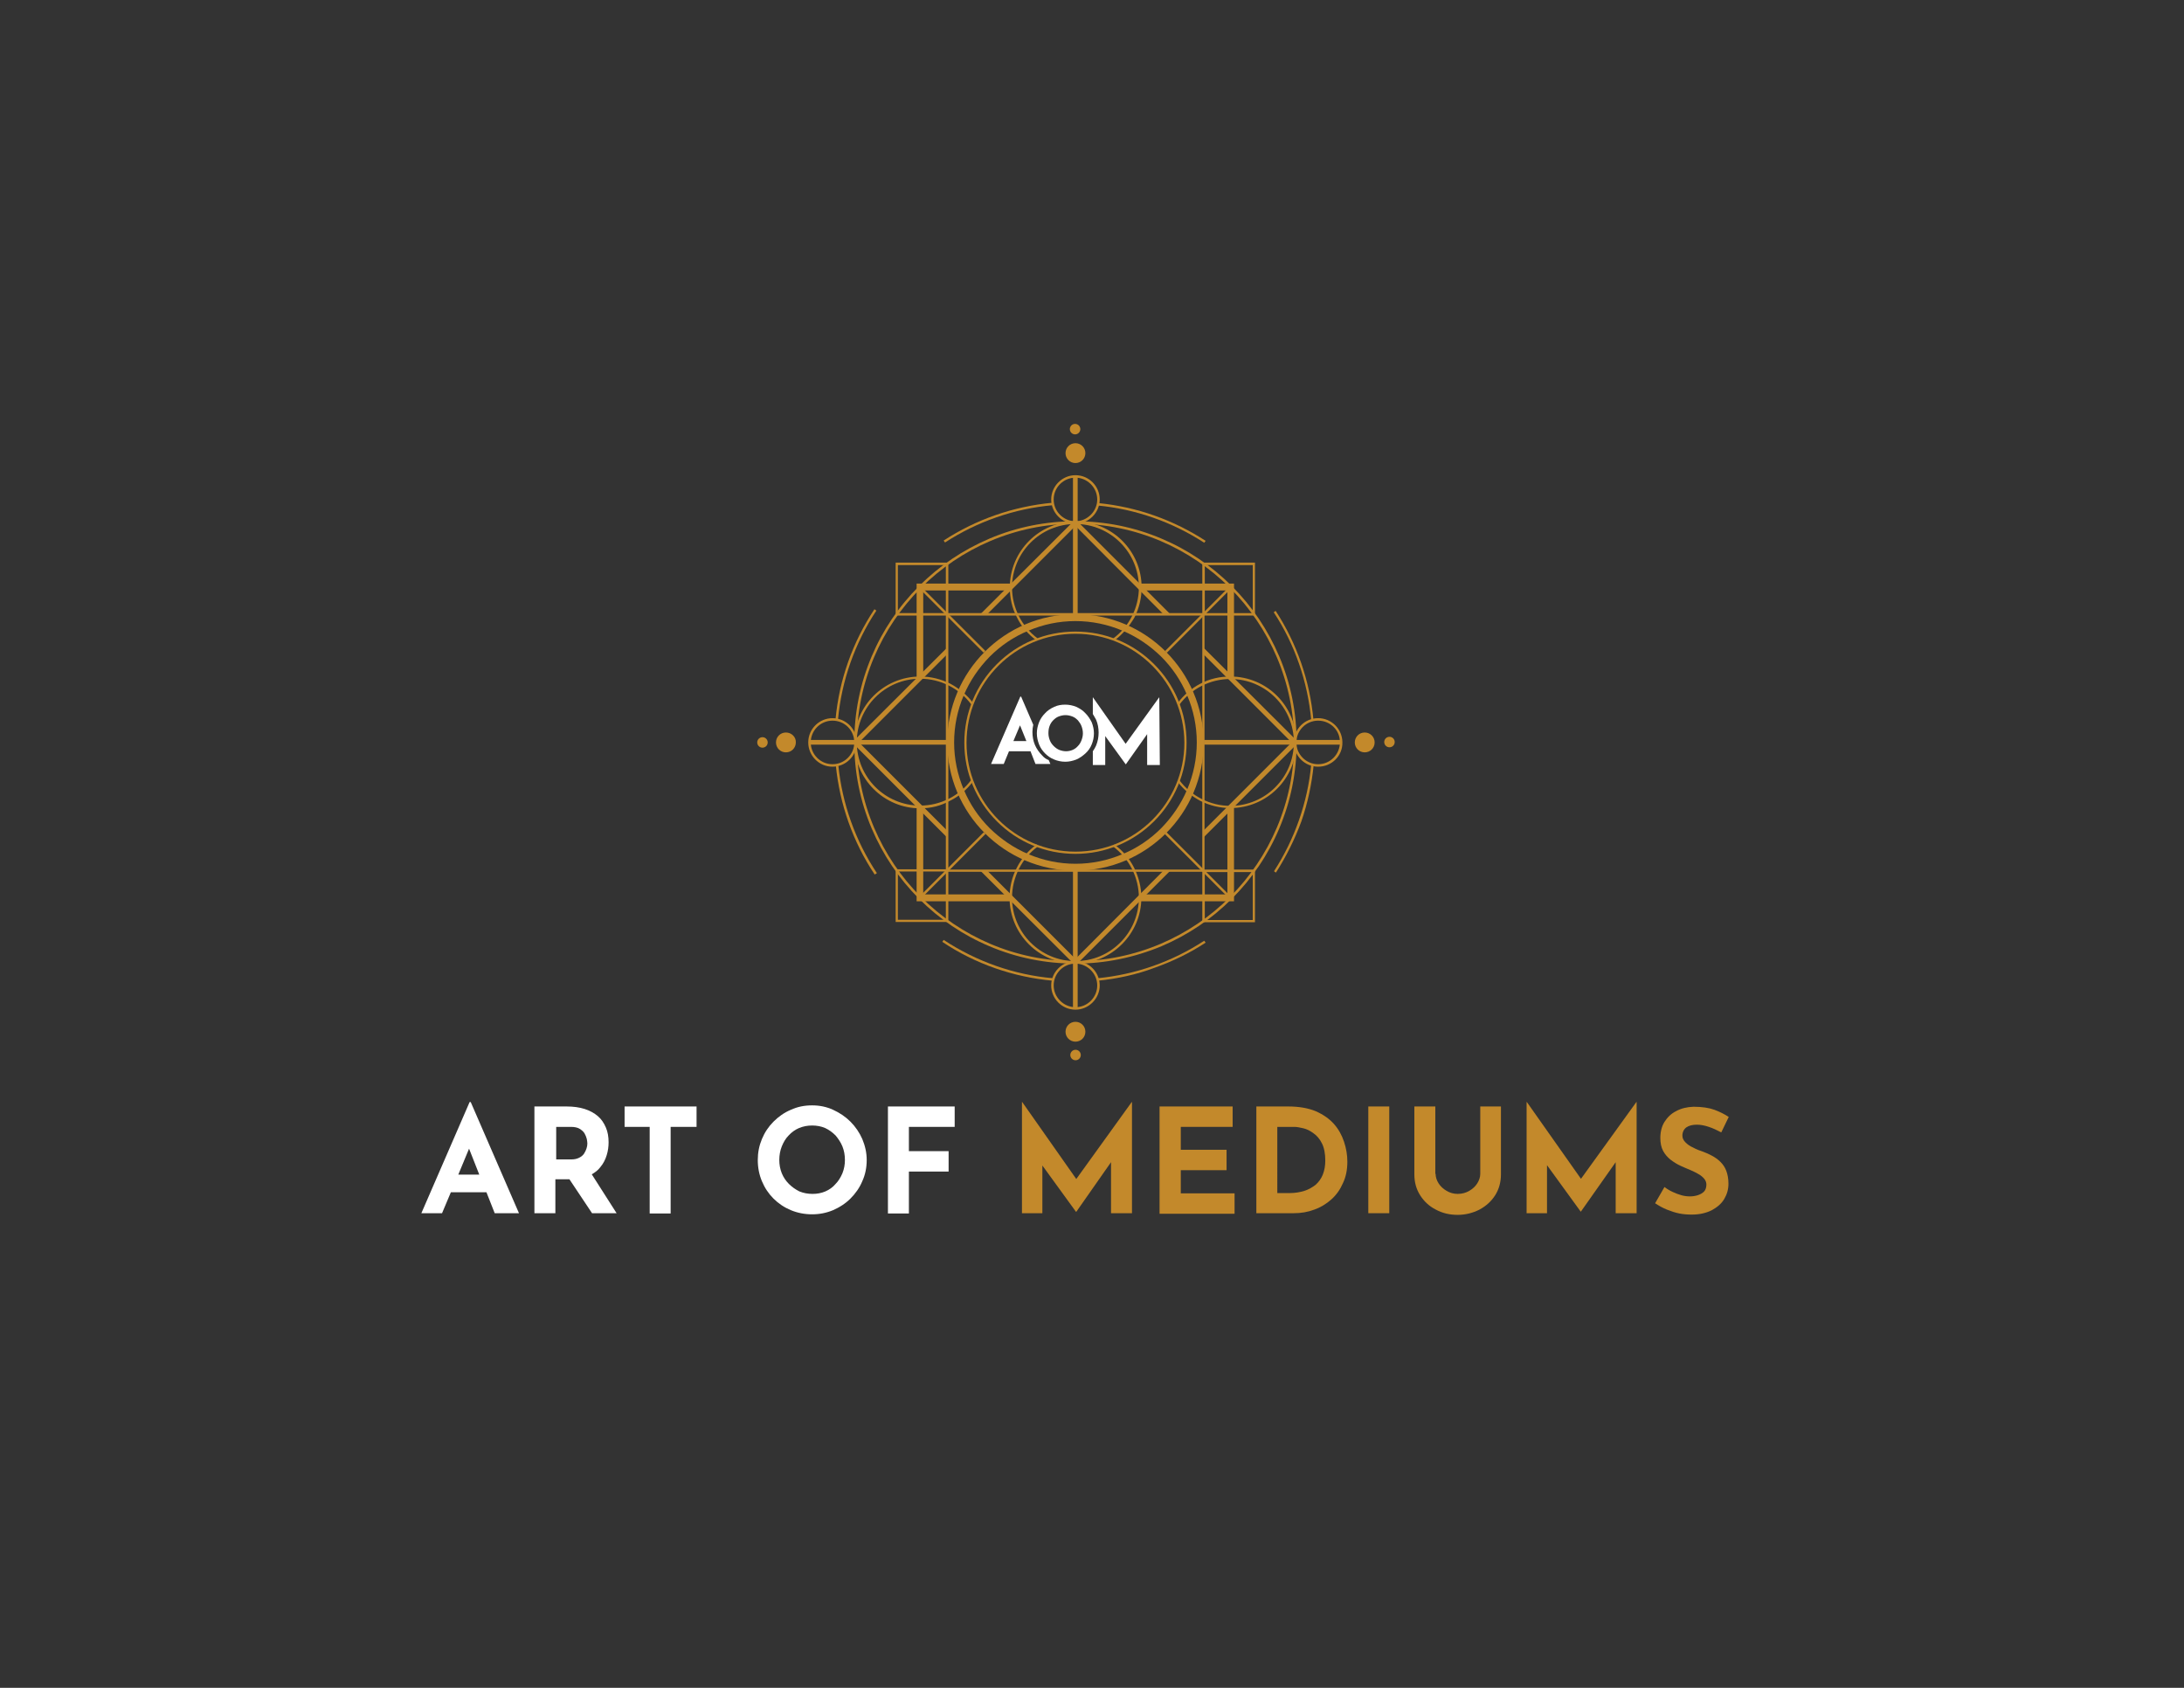 <?xml version="1.0" encoding="utf-8"?>
<!-- Generator: Adobe Illustrator 28.1.0, SVG Export Plug-In . SVG Version: 6.00 Build 0)  -->
<svg version="1.1" id="Laag_1" xmlns="http://www.w3.org/2000/svg" xmlns:xlink="http://www.w3.org/1999/xlink" x="0px" y="0px"
	 width="792px" height="612px" viewBox="0 0 792 612" style="enable-background:new 0 0 792 612;" xml:space="preserve">
<rect x="0" y="0" width="792" height="612" fill="#333333" stroke="none"/>
<style type="text/css">
	.st0{fill:#FFFFFF;}
	.st1{fill:#C3892B;}
</style>
<g>
	<g>
		<path class="st0" d="M179.4,439.9h8.8l-17.5-40.3h-0.4l-17.5,40.3h7.5l3.2-7.6h12.9L179.4,439.9z M166.2,425.9l3.9-9.4l3.7,9.4
			H166.2z"/>
		<path class="st0" d="M223.6,439.9l-9-14.1c1.2-0.7,2.3-1.5,3.1-2.6c1.1-1.3,1.8-2.7,2.3-4.3c0.5-1.6,0.7-3.2,0.7-4.7
			c0-2-0.3-3.8-1-5.4c-0.7-1.6-1.6-3-2.9-4.1c-1.3-1.1-2.9-2-4.8-2.6c-1.9-0.6-4.1-0.9-6.5-0.9h-11.7v38.7h7.6v-12.3h5.1l8.2,12.3
			H223.6z M201.5,408.6h5.5c1.3,0,2.4,0.2,3.2,0.7c0.8,0.5,1.4,1,1.8,1.7c0.4,0.7,0.6,1.3,0.8,2c0.1,0.6,0.2,1.2,0.2,1.6
			c0,0.6-0.1,1.2-0.3,1.8c-0.2,0.6-0.5,1.3-0.9,1.9c-0.4,0.6-1,1.1-1.8,1.5c-0.8,0.4-1.7,0.6-2.9,0.6h-5.4V408.6z"/>
		<path class="st0" d="M226.5,401.2h26.1v7.4h-9.4v31.4h-7.6v-31.4h-9.1V401.2z"/>
	</g>
	<g>
		<path class="st0" d="M274.8,420.6c0-2.7,0.5-5.2,1.5-7.6c1-2.4,2.4-4.5,4.2-6.3c1.8-1.8,3.9-3.3,6.3-4.3c2.4-1.1,4.9-1.6,7.7-1.6
			c2.7,0,5.2,0.5,7.6,1.6c2.4,1.1,4.5,2.5,6.3,4.3c1.8,1.8,3.3,4,4.3,6.3c1,2.4,1.6,4.9,1.6,7.6c0,2.7-0.5,5.3-1.6,7.7
			c-1,2.4-2.5,4.5-4.3,6.3c-1.8,1.8-4,3.2-6.3,4.2c-2.4,1-4.9,1.5-7.6,1.5c-2.7,0-5.3-0.5-7.7-1.5c-2.4-1-4.5-2.4-6.3-4.2
			c-1.8-1.8-3.2-3.9-4.2-6.3C275.3,425.9,274.8,423.4,274.8,420.6z M282.6,420.6c0,1.7,0.3,3.3,0.9,4.8c0.6,1.5,1.5,2.8,2.6,3.9
			c1.1,1.1,2.4,2,3.8,2.7c1.5,0.6,3,0.9,4.8,0.9c1.6,0,3.2-0.3,4.6-0.9c1.4-0.6,2.7-1.5,3.7-2.7c1.1-1.1,1.9-2.5,2.5-3.9
			c0.6-1.5,0.9-3.1,0.9-4.8c0-1.8-0.3-3.4-0.9-4.9c-0.6-1.5-1.5-2.8-2.5-4c-1.1-1.1-2.3-2-3.8-2.7c-1.4-0.6-3-0.9-4.7-0.9
			s-3.2,0.3-4.7,0.9c-1.4,0.6-2.7,1.5-3.8,2.7c-1.1,1.1-1.9,2.5-2.5,4C282.9,417.2,282.6,418.9,282.6,420.6z"/>
		<path class="st0" d="M322,401.2h24.2v7.4h-16.6v8.8H344v7.4h-14.4v15.2H322V401.2z"/>
	</g>
	<g>
		<polygon class="st1" points="410.4,399.6 390.3,427.5 370.7,399.6 370.6,399.6 370.6,439.9 378,439.9 378,422.6 390.2,439.4 
			390.3,439.4 402.9,421.4 402.9,439.9 410.5,439.9 410.5,399.6 		"/>
		<path class="st1" d="M420.5,401.2H447v7.4h-18.8v8.3h16.6v7.4h-16.6v8.4h19.5v7.4h-27.2V401.2z"/>
		<path class="st1" d="M455.6,439.9v-38.7h11.6c3.9,0,7.2,0.6,9.9,1.7c2.7,1.2,4.9,2.7,6.6,4.6c1.7,1.9,2.9,4.1,3.7,6.5
			c0.8,2.4,1.2,4.8,1.2,7.2c0,2.9-0.5,5.5-1.6,7.8c-1,2.3-2.4,4.3-4.2,5.9c-1.8,1.6-3.9,2.9-6.2,3.7c-2.4,0.9-4.8,1.3-7.5,1.3H455.6
			z M463.2,432.6h4.5c1.9,0,3.7-0.3,5.3-0.8c1.6-0.5,2.9-1.3,4.1-2.2c1.1-1,2-2.2,2.6-3.7c0.6-1.5,0.9-3.2,0.9-5.1
			c0-2.5-0.4-4.6-1.2-6.2c-0.8-1.6-1.8-2.8-3.1-3.7c-1.2-0.9-2.4-1.5-3.7-1.8c-1.3-0.3-2.3-0.5-3.2-0.5h-6.2V432.6z"/>
		<path class="st1" d="M496.2,401.2h7.6v38.7h-7.6V401.2z"/>
		<path class="st1" d="M520.6,425.6c0,1.2,0.4,2.4,1.1,3.5c0.7,1.1,1.7,2,2.9,2.7s2.5,1.1,4,1.1c1.6,0,3-0.4,4.2-1.1
			c1.2-0.7,2.2-1.6,2.9-2.7c0.7-1.1,1.1-2.3,1.1-3.5v-24.4h7.5v24.6c0,2.8-0.7,5.4-2.1,7.6c-1.4,2.2-3.3,3.9-5.7,5.2
			c-2.4,1.2-5,1.9-7.9,1.9c-2.9,0-5.5-0.6-7.9-1.9c-2.4-1.2-4.3-3-5.7-5.2c-1.4-2.2-2.1-4.7-2.1-7.6v-24.6h7.6V425.6z"/>
		<path class="st1" d="M553.6,439.9v-40.3h0.1l21.5,30.5l-3.3-0.7l21.5-29.8h0.1v40.3h-7.6v-23.1l0.5,3.9l-13.1,18.6h-0.1
			l-13.5-18.6l1.3-3.6v22.8H553.6z"/>
		<path class="st1" d="M624.2,410.6c-1.5-0.8-3-1.5-4.5-2c-1.5-0.5-3-0.8-4.3-0.8c-1.6,0-2.9,0.3-3.9,1c-0.9,0.7-1.4,1.7-1.4,3
			c0,0.9,0.4,1.7,1.1,2.4c0.7,0.7,1.6,1.4,2.8,1.9c1.1,0.6,2.3,1.1,3.6,1.5c1.1,0.4,2.2,0.9,3.3,1.5c1.1,0.6,2.1,1.3,3,2.2
			c0.9,0.9,1.6,1.9,2.1,3.2c0.5,1.3,0.8,2.9,0.8,4.7c0,2-0.5,3.8-1.5,5.5c-1,1.7-2.5,3-4.5,4.1c-2,1-4.4,1.6-7.3,1.6
			c-1.5,0-3-0.1-4.5-0.4c-1.5-0.3-3-0.8-4.5-1.4c-1.5-0.6-2.9-1.4-4.3-2.3l3.4-5.9c0.9,0.7,1.9,1.3,3,1.8c1.1,0.5,2.1,0.9,3.2,1.2
			c1.1,0.3,2.1,0.4,3,0.4c0.9,0,1.8-0.1,2.8-0.4c0.9-0.3,1.7-0.7,2.3-1.3c0.6-0.6,0.9-1.5,0.9-2.6c0-0.8-0.3-1.5-0.8-2.1
			c-0.5-0.6-1.2-1.2-2.1-1.7c-0.9-0.5-1.8-1-2.8-1.4c-1.2-0.5-2.4-1-3.7-1.6c-1.3-0.6-2.4-1.3-3.6-2.2c-1.1-0.9-2-1.9-2.7-3.2
			c-0.7-1.3-1-2.9-1-4.7c0-2.2,0.5-4.2,1.5-5.8c1-1.6,2.4-3,4.2-3.9c1.8-1,3.9-1.5,6.3-1.6c3.1,0,5.7,0.4,7.6,1.1
			c1.9,0.7,3.7,1.6,5.2,2.6L624.2,410.6z"/>
	</g>
</g>
<g>
	<g>
		<path class="st0" d="M377.9,273.9c-1.1-1.1-2-2.4-2.6-3.8c-0.6-1.4-0.9-3-0.9-4.7c0-0.9,0.1-1.7,0.3-2.6l-4.4-10.2H370l-10.6,24.4
			h4.6l1.9-4.6h7.8l1.8,4.6h5.4l-0.6-1.4C379.4,275.3,378.6,274.7,377.9,273.9z M367.5,268.7l2.4-5.7l2.3,5.7H367.5z"/>
		<path class="st0" d="M420.4,252.8l-12.2,16.9l-11.9-16.9h0v6.1c0.4,0.7,0.8,1.3,1.2,2.1c0.6,1.4,0.9,3,0.9,4.6
			c0,1.7-0.3,3.2-0.9,4.7c-0.3,0.7-0.7,1.4-1.2,2.1v5h4.5v-10.5l7.4,10.2h0.1l7.7-10.9v11.2h4.6L420.4,252.8L420.4,252.8z"/>
		<path class="st0" d="M376,265.9c0-1.4,0.3-2.7,0.8-4c0.5-1.3,1.3-2.4,2.2-3.3c0.9-1,2-1.7,3.3-2.3c1.3-0.6,2.6-0.8,4-0.8
			c1.4,0,2.8,0.3,4,0.8c1.3,0.6,2.4,1.3,3.3,2.3c1,1,1.7,2.1,2.3,3.3c0.5,1.3,0.8,2.6,0.8,4c0,1.4-0.3,2.8-0.8,4
			c-0.5,1.3-1.3,2.4-2.3,3.3c-1,0.9-2.1,1.7-3.3,2.2c-1.3,0.5-2.6,0.8-4,0.8c-1.4,0-2.8-0.3-4-0.8c-1.3-0.5-2.4-1.3-3.3-2.2
			c-0.9-0.9-1.7-2-2.2-3.3C376.3,268.6,376,267.3,376,265.9z M380.2,265.9c0,0.9,0.2,1.7,0.5,2.5c0.3,0.8,0.8,1.5,1.4,2.1
			c0.6,0.6,1.3,1.1,2,1.4c0.8,0.3,1.6,0.5,2.5,0.5c0.9,0,1.7-0.2,2.4-0.5c0.7-0.3,1.4-0.8,1.9-1.4c0.6-0.6,1-1.3,1.3-2.1
			c0.3-0.8,0.5-1.6,0.5-2.5c0-0.9-0.2-1.8-0.5-2.6s-0.8-1.5-1.3-2.1c-0.6-0.6-1.2-1.1-2-1.4c-0.8-0.3-1.6-0.5-2.5-0.5
			c-0.9,0-1.7,0.2-2.5,0.5c-0.8,0.3-1.4,0.8-2,1.4c-0.6,0.6-1,1.3-1.3,2.1C380.3,264.1,380.2,264.9,380.2,265.9z"/>
	</g>
	<g>
		<g>
			<path class="st1" d="M462.7,316.4l-0.7-0.5c7.5-11.6,12.2-25,13.5-38.7l0.9,0.1c-0.7,7-2.2,14-4.5,20.6
				C469.5,304.4,466.4,310.6,462.7,316.4z"/>
			<path class="st1" d="M475.5,261.1c-1.3-13.9-5.9-27.4-13.6-39.1l0.7-0.5c7.7,11.8,12.4,25.4,13.7,39.5L475.5,261.1z"/>
			<path class="st1" d="M436.7,196.8c-11.5-7.5-24.9-12.2-38.6-13.5l0.1-0.9c7,0.7,13.9,2.2,20.6,4.6c6.5,2.3,12.7,5.4,18.4,9.1
				L436.7,196.8z"/>
			<path class="st1" d="M342.7,196.7l-0.5-0.7c11.8-7.7,25.4-12.4,39.4-13.7l0.1,0.9C367.9,184.4,354.4,189.1,342.7,196.7z"/>
			<path class="st1" d="M303.9,261L303,261l0-0.2c1.3-14.2,6.2-28,14.1-39.9l0.7,0.5c-7.8,11.8-12.6,25.4-13.9,39.4L303.9,261z"/>
			<path class="st1" d="M317.2,317.1c-7.9-11.8-12.7-25.5-14.1-39.6l0.9-0.1c1.4,14,6.2,27.5,14,39.2L317.2,317.1z"/>
			<path class="st1" d="M381.8,355.6c-14.3-1.3-28.2-6.1-40.1-14.1l0.5-0.7c11.8,7.8,25.6,12.7,39.7,13.9L381.8,355.6z"/>
			<path class="st1" d="M398.1,355.6l-0.1-0.9c13.7-1.3,27.1-6,38.7-13.6l0.5,0.7c-5.8,3.8-12,6.8-18.5,9.1
				C412.1,353.4,405.1,354.9,398.1,355.6z"/>
		</g>
		<path class="st1" d="M390,349.4c-10.8,0-21.3-2.1-31.2-6.3c-9.5-4-18.1-9.8-25.5-17.2c-7.4-7.4-13.1-15.9-17.2-25.5
			c-4.2-9.9-6.3-20.4-6.3-31.2c0-10.8,2.1-21.3,6.3-31.2c4-9.5,9.8-18.1,17.2-25.5c7.4-7.4,15.9-13.1,25.5-17.2
			c9.9-4.2,20.4-6.3,31.2-6.3s21.3,2.1,31.2,6.3c9.5,4,18.1,9.8,25.5,17.2c7.4,7.4,13.1,15.9,17.2,25.5c4.2,9.9,6.3,20.4,6.3,31.2
			c0,10.8-2.1,21.3-6.3,31.2c-4,9.5-9.8,18.1-17.2,25.5c-7.4,7.4-15.9,13.1-25.5,17.2C411.3,347.2,400.8,349.4,390,349.4z
			 M390,189.9c-43.7,0-79.3,35.6-79.3,79.3s35.6,79.3,79.3,79.3c43.7,0,79.3-35.6,79.3-79.3S433.7,189.9,390,189.9z"/>
		<path class="st1" d="M404.2,232.2l-0.5-0.7c5.8-4.3,9.3-11.2,9.3-18.5c0-12.7-10.3-23-23-23c-12.7,0-23,10.3-23,23
			c0,7.3,3.5,14.2,9.3,18.5l-0.5,0.7c-2.9-2.2-5.4-5-7-8.3c-1.8-3.4-2.6-7.1-2.6-10.9c0-13.2,10.7-23.9,23.9-23.9
			s23.9,10.7,23.9,23.9c0,3.8-0.9,7.5-2.6,10.9C409.5,227.1,407.1,230,404.2,232.2z"/>
		<path class="st1" d="M390,349.4c-13.2,0-23.9-10.7-23.9-23.9c0-3.8,0.9-7.6,2.7-11c1.7-3.3,4.1-6.1,7.1-8.3l0.5,0.7
			c-5.9,4.3-9.4,11.3-9.4,18.6c0,12.7,10.3,23,23,23s23-10.3,23-23c0-7.3-3.5-14.2-9.4-18.6l0.5-0.7c3,2.2,5.4,5,7.1,8.3
			c1.7,3.4,2.7,7.2,2.7,11C413.9,338.6,403.1,349.4,390,349.4z"/>
		<path class="st1" d="M446.2,293c-3.8,0-7.5-0.9-10.9-2.6c-3.2-1.7-6.1-4.1-8.3-7l0.7-0.5c4.3,5.8,11.2,9.3,18.5,9.3
			c12.7,0,23-10.3,23-23s-10.3-23-23-23c-7.3,0-14.2,3.5-18.5,9.3L427,255c2.2-2.9,5-5.4,8.3-7.1c3.4-1.8,7.1-2.6,10.9-2.6
			c13.2,0,23.9,10.7,23.9,23.9C470.1,282.3,459.4,293,446.2,293z"/>
		<path class="st1" d="M333.7,293.1c-13.2,0-23.9-10.7-23.9-23.9c0-13.2,10.7-23.9,23.9-23.9c3.8,0,7.5,0.9,10.9,2.6
			c3.2,1.7,6.1,4.1,8.3,7l-0.7,0.5c-4.3-5.8-11.2-9.3-18.5-9.3c-12.7,0-23,10.3-23,23c0,12.7,10.3,23,23,23c7.3,0,14.2-3.5,18.5-9.3
			l0.7,0.5c-2.2,2.9-5,5.4-8.3,7C341.2,292.2,337.6,293.1,333.7,293.1z"/>
		<path class="st1" d="M436.9,316.1H343v-93.8h93.8V316.1z M343.9,315.3H436v-92.1h-92.1V315.3z"/>
		<path class="st1" d="M455.2,334.4H436v-19.1h19.1V334.4z M436.9,333.6h17.4v-17.4h-17.4V333.6z"/>
		<path class="st1" d="M455.2,223.2H436V204h19.1V223.2z M436.9,222.3h17.4v-17.4h-17.4V222.3z"/>
		<path class="st1" d="M343.9,223.2h-19.1V204h19.1V223.2z M325.6,222.3h17.4v-17.4h-17.4V222.3z"/>
		<path class="st1" d="M343.9,334.3h-19.1v-19.1h19.1V334.3z M325.6,333.5h17.4V316h-17.4V333.5z"/>
		<polygon class="st1" points="343.5,303.7 309,269.2 343.5,234.8 343.5,237.2 311.5,269.2 343.5,301.2 		"/>
		<polygon class="st1" points="390,350.1 355.5,315.7 358,315.7 390,347.7 421.9,315.7 424.4,315.7 		"/>
		<polygon class="st1" points="436.4,303.7 436.4,301.2 468.4,269.2 436.4,237.2 436.4,234.8 470.9,269.2 		"/>
		<polygon class="st1" points="358,222.7 355.5,222.7 390,188.3 424.6,222.9 422.1,222.9 390,190.7 		"/>
		<polygon class="st1" points="447.5,245.8 445.1,245.8 445.1,214.1 413.4,214.1 413.4,211.6 447.5,211.6 		"/>
		<polygon class="st1" points="334.8,245.8 332.4,245.8 332.4,211.6 366.5,211.6 366.5,214.1 334.8,214.1 		"/>
		<polygon class="st1" points="366.5,326.8 332.4,326.8 332.4,292.7 334.8,292.7 334.8,324.3 366.5,324.3 		"/>
		<polygon class="st1" points="447.5,326.8 413.4,326.8 413.4,324.3 445.1,324.3 445.1,292.7 447.5,292.7 		"/>
		
			<rect x="328.8" y="313.4" transform="matrix(0.707 -0.707 0.707 0.707 -120.757 336.115)" class="st1" width="33.2" height="0.9"/>
		
			<rect x="418" y="224.2" transform="matrix(0.707 -0.707 0.707 0.707 -31.535 373.063)" class="st1" width="33.2" height="0.9"/>
		
			<rect x="434.1" y="297.2" transform="matrix(0.707 -0.707 0.707 0.707 -94.628 399.2)" class="st1" width="0.9" height="33.2"/>
		
			<rect x="344.9" y="208" transform="matrix(0.707 -0.707 0.707 0.707 -57.661 309.99)" class="st1" width="0.9" height="33.2"/>
		<path class="st1" d="M390,189.9c-4.9,0-8.8-4-8.8-8.8s4-8.8,8.8-8.8c4.9,0,8.8,4,8.8,8.8S394.8,189.9,390,189.9z M390,173.2
			c-4.4,0-7.9,3.6-7.9,7.9c0,4.4,3.6,7.9,7.9,7.9s7.9-3.6,7.9-7.9C397.9,176.8,394.3,173.2,390,173.2z"/>
		<g>
			<path class="st1" d="M390,160.7c-2,0-3.6,1.6-3.6,3.6c0,2,1.6,3.6,3.6,3.6c2,0,3.6-1.6,3.6-3.6C393.6,162.3,392,160.7,390,160.7z
				"/>
			
				<ellipse transform="matrix(0.986 -0.166 0.166 0.986 -20.422 66.805)" class="st1" cx="389.9" cy="155.7" rx="1.9" ry="1.9"/>
		</g>
		<g>
			<path class="st1" d="M390,370.5c-2,0-3.6,1.6-3.6,3.6c0,2,1.6,3.6,3.6,3.6c2,0,3.6-1.6,3.6-3.6C393.6,372.1,392,370.5,390,370.5z
				"/>
			
				<ellipse transform="matrix(3.015559e-02 -1 1 3.015559e-02 -4.422 760.901)" class="st1" cx="389.9" cy="382.7" rx="1.9" ry="1.9"/>
		</g>
		<g>
			<path class="st1" d="M494.9,265.6c-2,0-3.6,1.6-3.6,3.6c0,2,1.6,3.6,3.6,3.6c2,0,3.6-1.6,3.6-3.6
				C498.5,267.2,496.9,265.6,494.9,265.6z"/>
			
				<ellipse transform="matrix(0.974 -0.229 0.229 0.974 -48.181 122.161)" class="st1" cx="503.5" cy="269.2" rx="1.9" ry="1.9"/>
		</g>
		<g>
			<path class="st1" d="M285,265.6c-2,0-3.6,1.6-3.6,3.6c0,2,1.6,3.6,3.6,3.6c2,0,3.6-1.6,3.6-3.6C288.7,267.2,287,265.6,285,265.6z
				"/>
			<circle class="st1" cx="276.5" cy="269.2" r="1.9"/>
		</g>
		<path class="st1" d="M478,278c-4.9,0-8.8-4-8.8-8.8c0-4.9,4-8.8,8.8-8.8c4.9,0,8.8,4,8.8,8.8C486.9,274.1,482.9,278,478,278z
			 M478,261.3c-4.4,0-7.9,3.6-7.9,7.9c0,4.4,3.6,7.9,7.9,7.9c4.4,0,7.9-3.6,7.9-7.9C486,264.8,482.4,261.3,478,261.3z"/>
		<path class="st1" d="M301.9,278c-4.9,0-8.8-4-8.8-8.8c0-4.9,4-8.8,8.8-8.8c4.9,0,8.8,4,8.8,8.8C310.7,274.1,306.7,278,301.9,278z
			 M301.9,261.3c-4.4,0-7.9,3.6-7.9,7.9c0,4.4,3.6,7.9,7.9,7.9c4.4,0,7.9-3.6,7.9-7.9C309.8,264.8,306.3,261.3,301.9,261.3z"/>
		<path class="st1" d="M390,366.1c-4.9,0-8.8-4-8.8-8.8s4-8.8,8.8-8.8c4.9,0,8.8,4,8.8,8.8S394.8,366.1,390,366.1z M390,349.4
			c-4.4,0-7.9,3.6-7.9,7.9s3.6,7.9,7.9,7.9c4.4,0,7.9-3.6,7.9-7.9S394.3,349.4,390,349.4z"/>
		<g>
			<rect x="293.5" y="268.3" class="st1" width="50.1" height="1.7"/>
			<rect x="436.6" y="268.3" class="st1" width="49.8" height="1.7"/>
		</g>
		<g>
			<rect x="389.1" y="172.8" class="st1" width="1.7" height="50"/>
			<rect x="389.1" y="315.7" class="st1" width="1.7" height="50"/>
		</g>
		<path class="st1" d="M390,225.2c5.9,0,11.7,1.2,17.1,3.5c5.2,2.2,9.9,5.4,14,9.4c4,4,7.2,8.7,9.4,14c2.3,5.4,3.5,11.2,3.5,17.1
			c0,5.9-1.2,11.7-3.5,17.1c-2.2,5.2-5.4,9.9-9.4,14c-4,4-8.7,7.2-14,9.4c-5.4,2.3-11.2,3.5-17.1,3.5c-5.9,0-11.7-1.2-17.1-3.5
			c-5.2-2.2-9.9-5.4-14-9.4c-4-4-7.2-8.7-9.4-14c-2.3-5.4-3.5-11.2-3.5-17.1c0-5.9,1.2-11.7,3.5-17.1c2.2-5.2,5.4-9.9,9.4-14
			c4-4,8.7-7.2,14-9.4C378.3,226.4,384,225.2,390,225.2L390,225.2z M390,222.7c-25.7,0-46.5,20.8-46.5,46.5
			c0,25.7,20.8,46.5,46.5,46.5c25.7,0,46.5-20.8,46.5-46.5C436.4,243.5,415.6,222.7,390,222.7L390,222.7z"/>
		<path class="st1" d="M390,309.6c-10.8,0-20.9-4.2-28.5-11.8c-7.6-7.6-11.8-17.7-11.8-28.5c0-10.8,4.2-20.9,11.8-28.5
			c7.6-7.6,17.7-11.8,28.5-11.8s20.9,4.2,28.5,11.8c7.6,7.6,11.8,17.7,11.8,28.5c0,10.8-4.2,20.9-11.8,28.5
			C410.9,305.4,400.7,309.6,390,309.6z M390,229.8c-21.8,0-39.5,17.7-39.5,39.5c0,21.8,17.7,39.5,39.5,39.5
			c21.8,0,39.5-17.7,39.5-39.5C429.4,247.5,411.7,229.8,390,229.8z"/>
	</g>
</g>
</svg>

